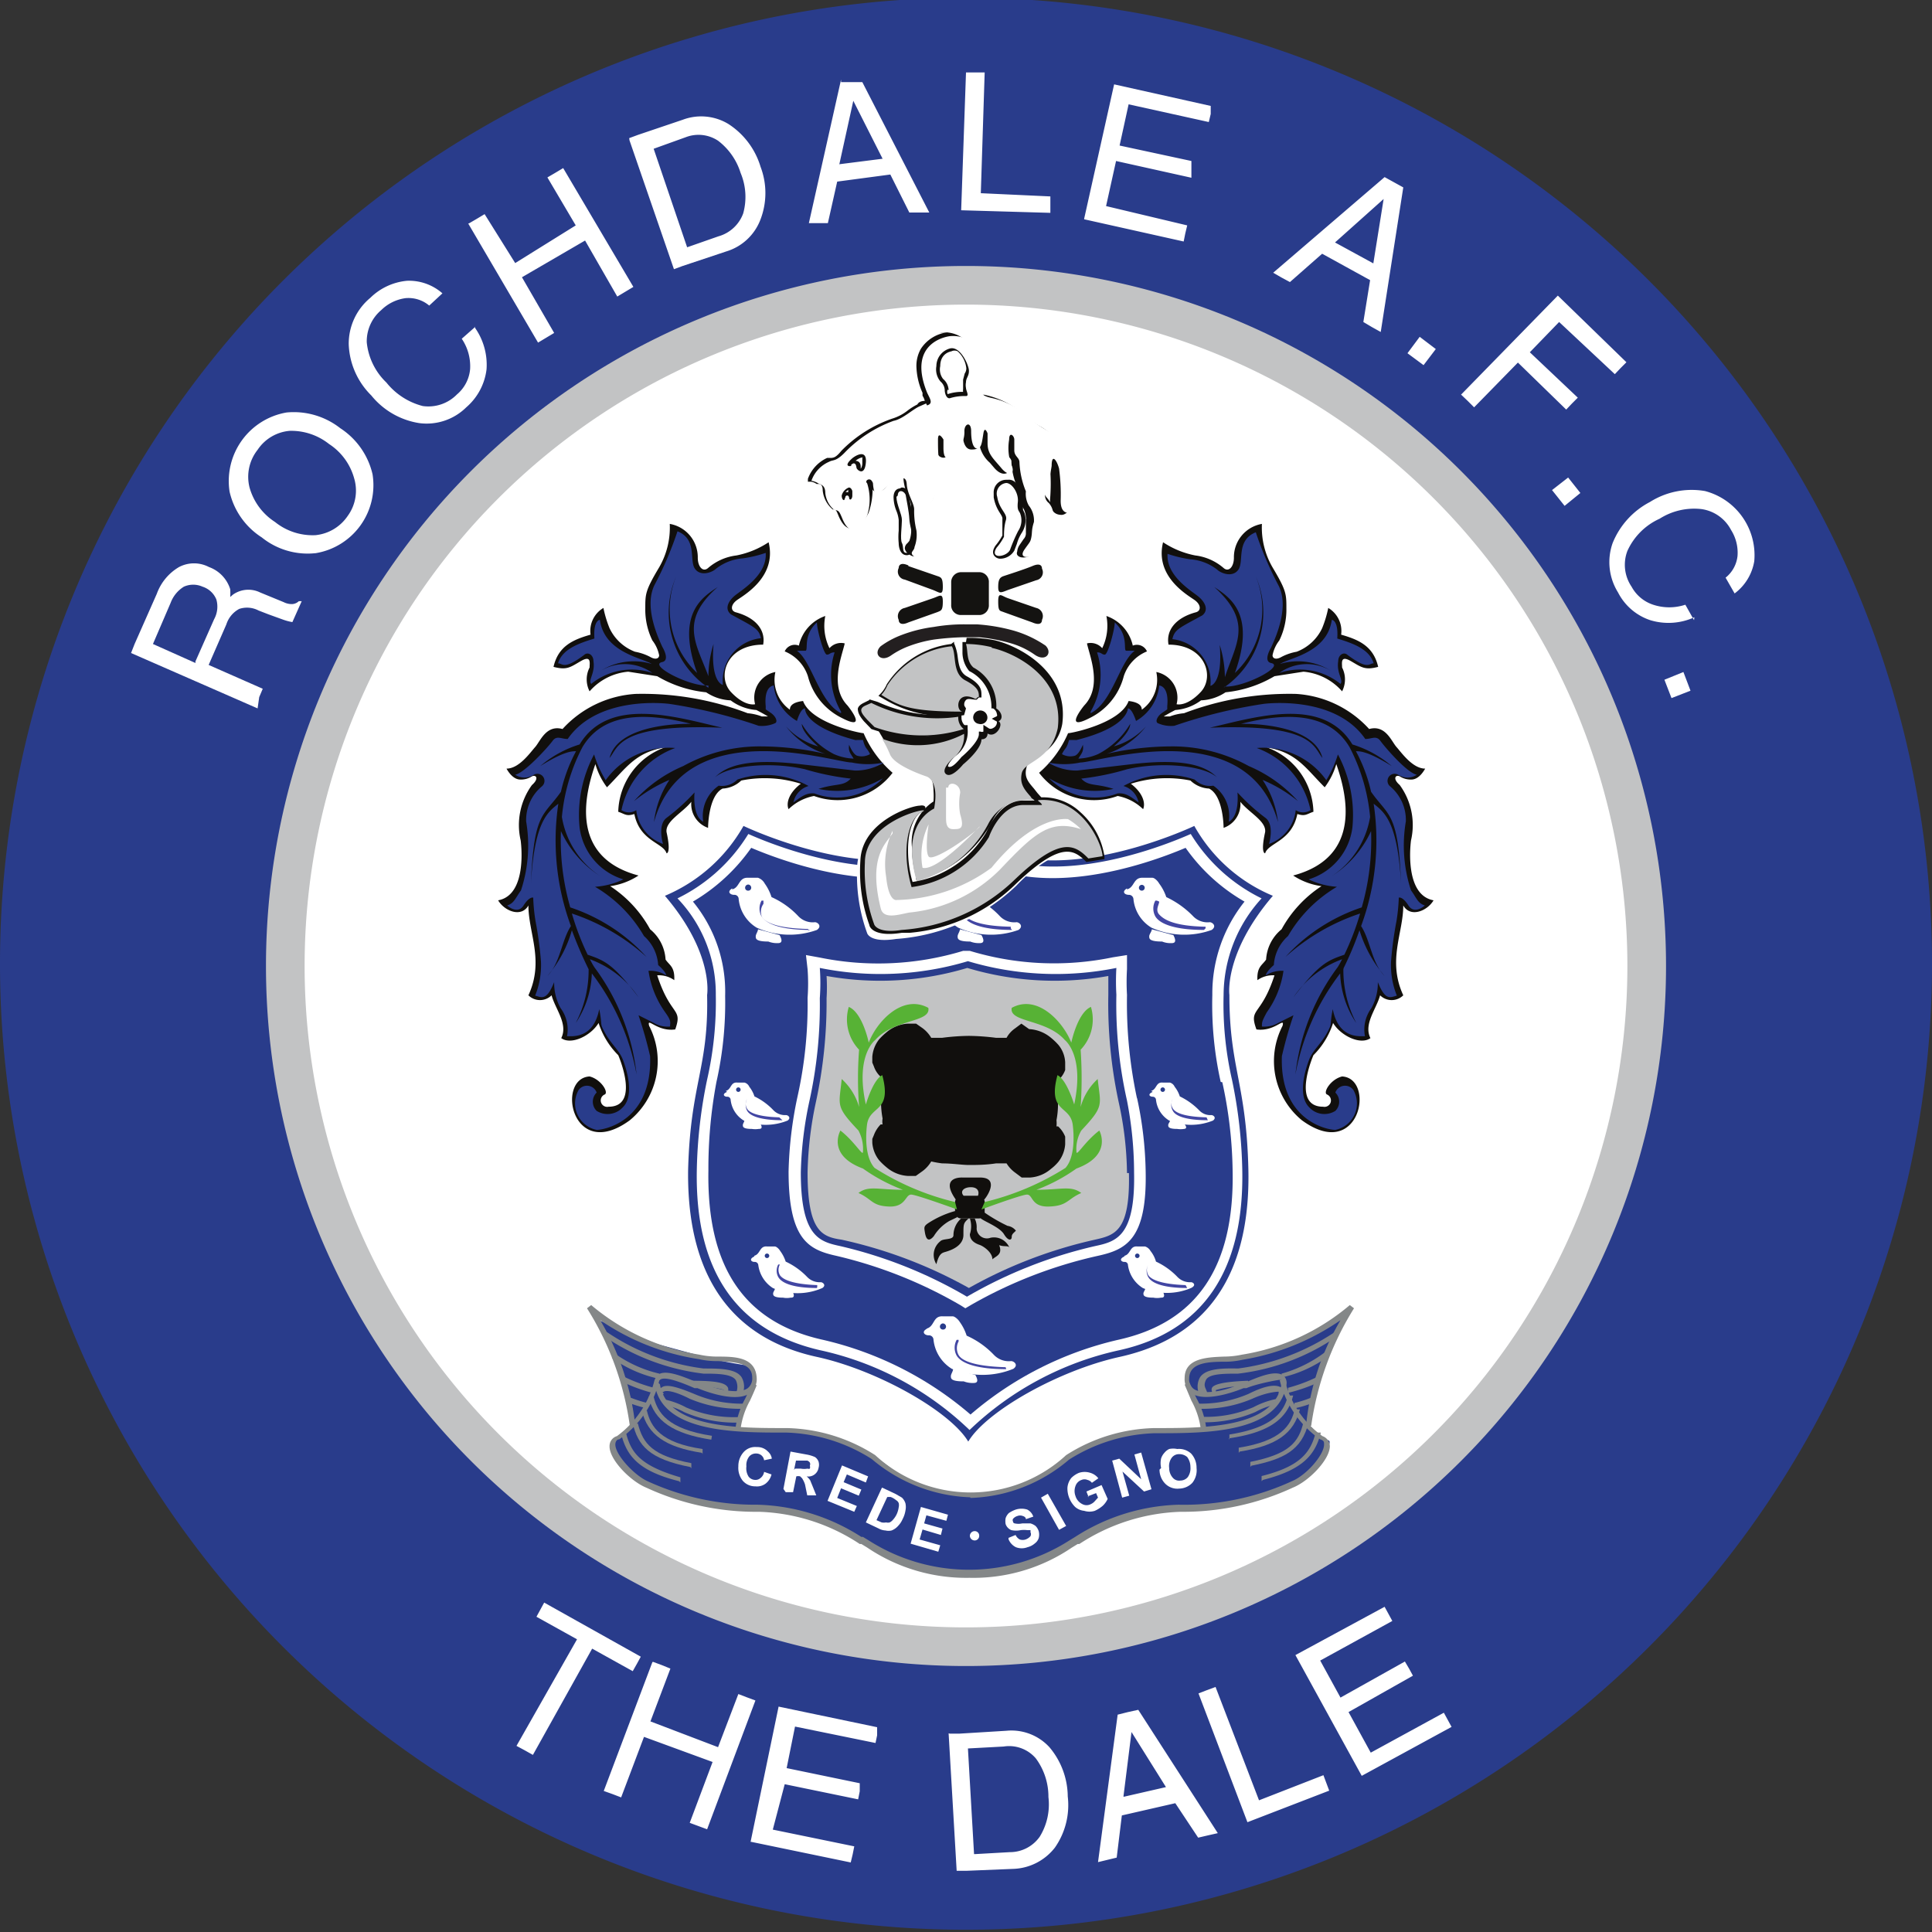 <?xml version="1.0" encoding="iso-8859-1"?>
<svg xmlns="http://www.w3.org/2000/svg" width="60" height="60" xmlns:v="https://vecta.io/nano"><rect width="100%" height="100%" fill="#333333" stroke="none"/><style><![CDATA[.J{fill:#fff}.K{fill:#293c8b}.L{fill:#110f0d}.M{fill:#4246a3}.N{fill:#c2c3c4}]]></style><path d="M30,8.38A21.55,21.55,0,1,0,51.58,29.93,21.55,21.55,0,0,0,30,8.38M60,29.93a30,30,0,1,1-30-30,30,30,0,0,1,30,30" class="K"/><path d="M8.26,30A21.74,21.74,0,1,1,30,51.74,21.74,21.74,0,0,1,8.26,30" class="N"/><g class="J"><path d="M9.46 30A20.54 20.54 0 1 1 30 50.54 20.54 20.54 0 0 1 9.46 30m-3.39-9.46l.58-1.31a.81.81 0 0 0 .07-.61.69.69 0 0 0-.43-.4.71.71 0 0 0-.58 0 1 1 0 0 0-.41.5L4.75 20l1.32.59zm-2-.26l.11-.28.69-1.56a1.59 1.59 0 0 1 .69-.83 1 1 0 0 1 .93 0 1.07 1.07 0 0 1 .66.69 2 2 0 0 1 0 .24l.08-.07a.83.83 0 0 1 .85-.07l.73.3a.55.55 0 0 0 .27.06.32.32 0 0 0 .2-.09h.09l-.29.65a1.75 1.75 0 0 1-.27-.07l-.47-.17-.31-.12a.77.77 0 0 0-.6-.05.83.83 0 0 0-.4.48l-.55 1.26 1.68.74-.11.26L8 22l-3.93-1.72z"/><path d="M11 14.86a1.86 1.86 0 0 0-.78-1.07A1.89 1.89 0 0 0 9 13.38a1.33 1.33 0 0 0-1 .59 1.35 1.35 0 0 0-.25 1.17 1.87 1.87 0 0 0 .79 1.07 1.86 1.86 0 0 0 1.26.41 1.37 1.37 0 0 0 1-.6 1.33 1.33 0 0 0 .2-1.16m-1.21 2.32a2.27 2.27 0 0 1-1.66-.49 2.29 2.29 0 0 1-1-1.42 2.16 2.16 0 0 1 1.77-2.46 2.34 2.34 0 0 1 1.67.49 2.33 2.33 0 0 1 1 1.43 2.14 2.14 0 0 1-1.77 2.45m4.93-7.03a2 2 0 0 1 .38 1.32 1.85 1.85 0 0 1-.63 1.18 1.75 1.75 0 0 1-1.46.49 2.39 2.39 0 0 1-1.49-.86 2.35 2.35 0 0 1-.7-1.59 1.85 1.85 0 0 1 .67-1.44 1.87 1.87 0 0 1 1.14-.53 1.57 1.57 0 0 1 1.1.39l-.41.38a1 1 0 0 0-.74-.23 1.33 1.33 0 0 0-.75.37 1.27 1.27 0 0 0-.45 1 2 2 0 0 0 .61 1.25 2.12 2.12 0 0 0 1.13.73 1.24 1.24 0 0 0 1.06-.36 1.16 1.16 0 0 0 .41-.79 1.52 1.52 0 0 0-.26-.94l.42-.37zm-.17-3.21l.24-.14.25-.15.95 1.52L17.88 7 17 5.51l.24-.14.25-.15 2.18 3.69-.25.15-.25.15-1-1.74-1.96 1.14 1 1.73-.25.15-.25.15-2.17-3.7zm6.75.75l1-.35a1.15 1.15 0 0 0 .77-.71A1.92 1.92 0 0 0 23 5.37a2 2 0 0 0-.7-1 1.1 1.1 0 0 0-1-.11l-1 .36 1.06 3.12zm-1.77-3.4l.27-.1 1.39-.47a1.63 1.63 0 0 1 1.42.13 2.4 2.4 0 0 1 1 1.33 2.29 2.29 0 0 1 0 1.63 1.64 1.64 0 0 1-1.07 1l-1.35.45-.27.1-1.38-4zm6.53.81l1.34-.17-.91-1.8h0l-.44 2zm.05-2.55h.33.33l2.08 4.05h-.31-.31l-.59-1.18-1.65.22-.29 1.29h-.29-.3l1-4.46zm3.73 3.98L30 2.25h.29.29L30.46 6l2.16.1v.51zm3.82.26l.93-4.17 3 .67v.25l-.06.25-2.49-.55-.28 1.28L37 5v.28.24L34.66 5l-.31 1.4 2.52.6-.06.25-.05.25-3.09-.69zm7.79.74l1.19.65.32-2h0l-1.51 1.35zM43 5.5l.29.16.29.16-.7 4.49-.27-.15-.27-.16.21-1.3-1.49-.82-1 .88-.26-.14-.26-.15L43 5.5zm1.09 4.96l.5.38-.38.5-.5-.37.38-.51zm1.29 1.79l3-3.07 2.13 2.07-.18.18-.18.19L48.42 10l-.91.94L49 12.35l-.18.18-.18.19-1.5-1.46-1.36 1.39-.2-.2-.21-.2zm3.32 2.58l.38.48-.49.4-.39-.49zm3.92 4.34a1.94 1.94 0 0 1-1.37.09 1.74 1.74 0 0 1-1-.86 1.78 1.78 0 0 1-.17-1.53 2.49 2.49 0 0 1 1.16-1.28 2.43 2.43 0 0 1 1.71-.34 2.06 2.06 0 0 1 1.53 2.18 1.57 1.57 0 0 1-.61 1l-.28-.49a1 1 0 0 0 .37-.67 1.32 1.32 0 0 0-.2-.81 1.23 1.23 0 0 0-.92-.65 2 2 0 0 0-1.3.3 2 2 0 0 0-1 1 1.21 1.21 0 0 0 .13 1.11 1.18 1.18 0 0 0 .67.56 1.59 1.59 0 0 0 1 0l.27.48zm-.34 1.7l.22.58-.59.23-.22-.57zM17.92 50.91l-1.26-.7.12-.22.12-.22 3 1.68-.12.22-.13.23-1.26-.7-1.84 3.3-.25-.14-.26-.14zm2.36.7l.27.1.27.11-.62 1.64 2.1.8.63-1.65.26.1.27.1-1.5 4-.27-.1-.27-.1.71-1.89-2.13-.78-.71 1.88-.26-.1-.28-.1 1.51-4zm3.03 5.59l.87-4.2 3.06.64v.25l-.05.24-2.5-.51-.26 1.29 2.27.47v.25l-.05.25-2.28-.47-.37 1.41 2.53.52-.05.25-.06.25-3.09-.64zm6.99.38l1.06-.06a1.13 1.13 0 0 0 .93-.48 1.91 1.91 0 0 0 .27-1.23 2 2 0 0 0-.39-1.2 1.09 1.09 0 0 0-1-.37l-1.11.06.19 3.28zm-.8-3.74h.29l1.47-.09a1.6 1.6 0 0 1 1.33.51 2.4 2.4 0 0 1 .57 1.53 2.3 2.3 0 0 1-.4 1.59 1.71 1.71 0 0 1-1.3.66L30 58.1h-.29l-.25-4.27zm5.4 1.96l1.31-.3-1.07-1.71h0l-.25 2zm-.19-2.55l.32-.08.32-.07 2.47 3.83-.31.07-.3.07L36.5 56l-1.66.38-.16 1.31-.29.07-.29.07zm4.03 3.34l-1.52-4 .26-.1.27-.1 1.35 3.52 2-.78.09.24.09.24zm3.55-1.44l-2.06-3.75L43 49.9l.12.22.12.22L41 51.57l.63 1.15 2-1.12.13.22.12.22-2 1.13.69 1.26 2.27-1.24.12.22.12.22z"/></g><path d="M18.6 41a17.25 17.25 0 0 1 .91 2.18 2.94 2.94 0 0 1 .14 1.11l-.55.38-.06.25.25.53.36.38.88.44a10.85 10.85 0 0 0 2.38.56 7.51 7.51 0 0 1 2.73.47c1 .41 2.16 1.16 2.66 1.32s2.95.64 4.44-.3a8.3 8.3 0 0 1 3.79-1.49c1.3-.14 3.12-.2 3.84-.86s1.05-1.21.88-1.24a1.38 1.38 0 0 1-.44-.31l-.19-.22a8.26 8.26 0 0 1 .66-2.37 12.78 12.78 0 0 0 .72-1.24 9.06 9.06 0 0 1-3.14 1.52c-1.35.2-2.29 0-1.93.89a9.29 9.29 0 0 1 .49 1.43h-1.75a4.36 4.36 0 0 0-1.77.42c-.94.44-2 1.43-3.26 1.57a4.35 4.35 0 0 1-3.09-.91 5.59 5.59 0 0 0-3.12-1.1h-1.58a3.55 3.55 0 0 1 .28-.88c.19-.36.58-1 .11-1.12a13.08 13.08 0 0 1-1.33-.26l-1.54-.42L18.6 41z" class="K"/><g fill="#848788"><path d="M23 44.37h-.16a2.59 2.59 0 0 1 .3-.93q.11-.22.21-.48l.15.06q-.11.27-.21.48a2.48 2.48 0 0 0-.29.87m14.46 0h-.17a2.48 2.48 0 0 0-.29-.87l-.21-.5.15-.06.21.47a2.54 2.54 0 0 1 .31.94m.72.36v-.16c1.39-.22 1.7-.73 1.82-1.21h.16c-.19.75-.77 1.15-2 1.33"/><path d="M38.47 45.12v-.16c1.32-.21 1.62-.69 1.74-1.19h.16c-.19.75-.73 1.13-1.87 1.31"/><path d="M38.83 45.56v-.16c1.2-.24 1.5-.6 1.65-1.23h.16c-.21.88-.79 1.15-1.78 1.35"/><path d="M39.18 46v-.16c1.2-.3 1.52-.73 1.68-1.35h.16c-.17.67-.53 1.15-1.8 1.47m-1.95-2.61a.58.58 0 0 1 0-.58c.18-.27.69-.28 1.18-.27h0a7 7 0 0 0 3-1.13l.12.1a6.83 6.83 0 0 1-3.12 1.19h0c-.43 0-.91 0-1 .2s0 .23.05.42l-.15.07z"/><path d="M37.71 43.34s-.12-.14-.07-.24.32-.19 1.12-.22v.17a3.12 3.12 0 0 0-1 .12v.06l-.12.11zm2.09-.52v-.16a4 4 0 0 0 1.34-.66l.1.13a3.9 3.9 0 0 1-1.44.65"/><path d="M40 43.26v-.16a4.92 4.92 0 0 0 .91-.34l.08.15a5.27 5.27 0 0 1-1 .35"/><path d="M40.2 43.73v-.16a3.27 3.27 0 0 0 .53-.17l.06.16a3.5 3.5 0 0 1-.55.17m-3.07.02v-.16a3.75 3.75 0 0 0 1.6-.3c.48-.24.81-.31 1-.21a.23.23 0 0 1 .11.22h-.17v-.08s-.34 0-.82.22a3.94 3.94 0 0 1-1.67.31"/><path d="M37.33 44.18V44a3.72 3.72 0 0 0 1.6-.3 2.56 2.56 0 0 1 .69-.25v.17a2.14 2.14 0 0 0-.63.23 4 4 0 0 1-1.68.32"/><path d="M30.13 46.5a5 5 0 0 1-3.06-1.19 5.22 5.22 0 0 0-2.64-.82h-.09c-1.49 0-3.74 0-4-1.46a.31.31 0 0 1 .09-.33c.21-.17.68 0 1.24.24h.09c.29.13 1.11.4 1.45.18a.38.38 0 0 0 .15-.34c0-.43-.46-.48-1.07-.51a2.4 2.4 0 0 1-.58-.06A7.38 7.38 0 0 1 18.64 41a8.2 8.2 0 0 1 1.09 3.28h-.17a9.21 9.21 0 0 0-1.33-3.65l.13-.1a6.9 6.9 0 0 0 3.36 1.54h0a2.61 2.61 0 0 0 .54.06c.54 0 1.21 0 1.24.67a.54.54 0 0 1-.23.48c-.48.31-1.56-.15-1.61-.17h-.09c-.32-.14-.92-.39-1.07-.26s0 .08 0 .17c.25 1.33 2.41 1.33 3.85 1.33h.09a5.3 5.3 0 0 1 2.74.84 4.37 4.37 0 0 0 5.93 0 5.3 5.3 0 0 1 2.74-.84h.09c1.44 0 3.6 0 3.85-1.33v-.17c0-.02-.76.12-1.08.26h-.09s-1.12.48-1.6.17a.54.54 0 0 1-.23-.48c0-.62.69-.65 1.23-.67a2.71 2.71 0 0 0 .55-.06h0a6.84 6.84 0 0 0 3.35-1.54l.13.1a9.37 9.37 0 0 0-1.33 3.65h-.16A8 8 0 0 1 41.63 41a7.48 7.48 0 0 1-3.05 1.23 2.46 2.46 0 0 1-.58.06c-.62 0-1.06.08-1.07.52a.37.37 0 0 0 .15.33c.34.22 1.16 0 1.45-.18h.09c.55-.24 1-.41 1.24-.24a.31.31 0 0 1 .08.33c-.27 1.46-2.52 1.46-4 1.46h-.09a5.28 5.28 0 0 0-2.65.82 4.94 4.94 0 0 1-3.06 1.19"/><path d="M30.13 49a5.49 5.49 0 0 1-3.2-.94l-.18-.11h-.05a6 6 0 0 0-3.13-1 8.12 8.12 0 0 1-3.5-.75c-.49-.2-1.15-.87-1.14-1.29a.32.32 0 0 1 .23-.31 3.08 3.08 0 0 0 1.17-1.75h.15a3.11 3.11 0 0 1-1.25 1.85h0c-.08 0-.12.08-.12.16 0 .32.58.95 1 1.14h0a8 8 0 0 0 3.42.73 6.26 6.26 0 0 1 3.22 1h.05l.18.11a5.79 5.79 0 0 0 6.23 0l.18-.11h0a6.26 6.26 0 0 1 3.21-1 8 8 0 0 0 3.52-.73h0c.46-.19 1-.82 1-1.14 0-.08 0-.12-.12-.16h0a3.13 3.13 0 0 1-1.26-1.85h.16a3 3 0 0 0 1.17 1.75.34.34 0 0 1 .23.31c0 .42-.65 1.09-1.15 1.29a8.1 8.1 0 0 1-3.49.75 6.09 6.09 0 0 0-3.14 1h-.05l-.18.11a5.44 5.44 0 0 1-3.2.94"/><path d="M22.09 44.71c-1.18-.18-1.77-.58-1.95-1.33h.16c.12.48.42 1 1.81 1.21z"/><path d="M21.8 45.12c-1.14-.18-1.68-.56-1.87-1.31h.16c.12.5.42 1 1.73 1.19v.16z"/><path d="M21.44 45.56c-1.29-.25-1.62-.67-1.79-1.35h.16c.16.63.46 1 1.66 1.23v.16z"/><path d="M21.09 46c-1.28-.32-1.63-.8-1.8-1.47h.16c.16.62.48 1 1.68 1.35v.16zM23 43.35l-.15-.07a.47.47 0 0 0 0-.42c-.13-.2-.62-.2-1-.2h0a6.91 6.91 0 0 1-3.13-1.19l.13-.1a6.91 6.91 0 0 0 3 1.13h0c.49 0 1 0 1.18.27a.58.58 0 0 1 0 .58"/><path d="M22.56 43.34l-.13-.11c.05 0 .05-.07.05-.07a3.54 3.54 0 0 0-1-.11v-.17c.8 0 1.06.07 1.13.22a.25.25 0 0 1-.07.24m-2.07-.52a3.9 3.9 0 0 1-1.47-.65l.1-.13a3.91 3.91 0 0 0 1.38.62v.16z"/><path d="M20.27 43.26a5.12 5.12 0 0 1-.95-.35l.07-.15a5.07 5.07 0 0 0 .92.34v.16z"/><path d="M20.06 43.73a4.3 4.3 0 0 1-.55-.17l.06-.16a4 4 0 0 0 .53.17zm3.04.02a4 4 0 0 1-1.68-.31c-.47-.24-.73-.27-.81-.22s0 0 0 .08h-.16a.23.23 0 0 1 .11-.22c.16-.1.49 0 1 .21a3.72 3.72 0 0 0 1.6.3z"/><path d="M22.94 44.18a4 4 0 0 1-1.68-.32 2.24 2.24 0 0 0-.63-.23v-.17a2.51 2.51 0 0 1 .68.25 3.79 3.79 0 0 0 1.61.3z"/></g><g class="J"><path d="M23.73 45.71l.23.08a.51.51 0 0 1-.19.29.45.45 0 0 1-.31.08.51.51 0 0 1-.39-.17.64.64 0 0 1-.14-.45.65.65 0 0 1 .17-.45.48.48 0 0 1 .4-.15.45.45 0 0 1 .35.14.36.36 0 0 1 .12.22l-.24.05a.24.24 0 0 0-.08-.15.25.25 0 0 0-.17-.06.27.27 0 0 0-.21.09.43.43 0 0 0-.09.31.48.48 0 0 0 .07.32.27.27 0 0 0 .21.1.23.23 0 0 0 .16-.06.29.29 0 0 0 .11-.19m.96-.1h.18a.61.61 0 0 0 .21 0 .09.09 0 0 0 .07 0 .13.13 0 0 0 0-.09.12.12 0 0 0 0-.1.17.17 0 0 0-.08-.06h-.17-.18l-.06.29zm-.36.63l.22-1.16.49.09a1.12 1.12 0 0 1 .27.08.3.3 0 0 1 .11.14.34.34 0 0 1 0 .2.32.32 0 0 1-.37.26.6.6 0 0 1 .11.12l.09.22.1.25h-.28L25 46.1a.84.84 0 0 0-.09-.19l-.06-.06a.24.24 0 0 0-.12 0h0l-.1.49h-.23zm1.37.37l.45-1.1.81.34-.07.19-.59-.25-.1.24.55.23-.08.19-.55-.23-.12.3.61.25-.08.18-.83-.34zm1.85-.11l-.33.71.16.07a.39.39 0 0 0 .14 0 .21.21 0 0 0 .11 0 .31.31 0 0 0 .1-.08.7.7 0 0 0 .12-.18.76.76 0 0 0 .06-.21.28.28 0 0 0 0-.13.18.18 0 0 0-.08-.09.57.57 0 0 0-.17-.1h-.1zm-.13-.29l.4.19.19.11a.42.42 0 0 1 .11.18.53.53 0 0 1 0 .22.85.85 0 0 1-.09.27.7.7 0 0 1-.14.21.52.52 0 0 1-.2.14.4.4 0 0 1-.19 0 .48.48 0 0 1-.21-.06l-.4-.19.5-1.08z"/><path d="M28.28 47.94l.32-1.14.84.24-.05.19-.62-.17-.07.25.57.16-.05.2-.57-.17-.09.31.64.18-.06.2-.86-.25zm3.04-.18l.22-.09a.3.3 0 0 0 .13.14.28.28 0 0 0 .18 0 .36.36 0 0 0 .15-.1.13.13 0 0 0 0-.13.09.09 0 0 0 0-.06h-.1a.76.76 0 0 0-.2 0 .71.71 0 0 1-.29 0 .31.31 0 0 1-.18-.19.54.54 0 0 1 0-.18.39.39 0 0 1 .1-.16.9.9 0 0 1 .22-.11.6.6 0 0 1 .35 0 .38.38 0 0 1 .19.22l-.23.08c0-.06-.06-.09-.1-.1a.22.22 0 0 0-.16 0 .28.28 0 0 0-.14.09.08.08 0 0 0 0 .08.06.06 0 0 0 .05.06.55.55 0 0 0 .24 0H32a.48.48 0 0 1 .16.08.4.4 0 0 1 .1.17.44.44 0 0 1 0 .2.33.33 0 0 1-.12.17.55.55 0 0 1-.23.12.5.5 0 0 1-.36 0 .47.47 0 0 1-.23-.25m1.57-.29l-.56-1 .21-.12.57 1zm.92-1.01l-.07-.18.47-.2.19.43a.69.69 0 0 1-.15.21 1 1 0 0 1-.25.16.55.55 0 0 1-.33 0 .5.5 0 0 1-.28-.12.81.81 0 0 1-.24-.6.56.56 0 0 1 .12-.3.72.72 0 0 1 .24-.16.57.57 0 0 1 .35 0 .49.49 0 0 1 .25.17l-.2.14a.24.24 0 0 0-.14-.09.23.23 0 0 0-.18 0 .3.3 0 0 0-.19.19.44.44 0 0 0 0 .31.41.41 0 0 0 .21.25.28.28 0 0 0 .27 0 .34.34 0 0 0 .12-.09l.1-.11-.06-.14-.26.1zm1.04.01l-.31-1.15.22-.06.68.64-.21-.77.21-.06.32 1.14-.23.07-.67-.62.21.75-.22.06z"/><path d="M36.31 45.59a.45.45 0 0 0 .11.3.26.26 0 0 0 .24.09.3.3 0 0 0 .23-.11.48.48 0 0 0 .08-.31.52.52 0 0 0-.1-.31.37.37 0 0 0-.25-.09.28.28 0 0 0-.23.11.44.44 0 0 0-.08.32m-.25 0a.67.67 0 0 1 0-.3.48.48 0 0 1 .1-.17.44.44 0 0 1 .15-.12.62.62 0 0 1 .25 0 .56.56 0 0 1 .43.14.65.65 0 0 1 .17.45.63.63 0 0 1-.13.46.58.58 0 0 1-.41.18.53.53 0 0 1-.43-.15.62.62 0 0 1-.18-.44m-5.6 2.06a.14.14 0 0 1-.14.14.15.15 0 0 1-.15-.14.15.15 0 0 1 .15-.15.14.14 0 0 1 .14.15"/></g><path d="M31.24 14.9a.39.39 0 0 0-.38.41v.06a.64.64 0 0 1 0 .07h0a1.24 1.24 0 0 0 .18.47c.06.1.1.15.09.22v.26.24a1.89 1.89 0 0 1-.21.31c-.09.13-.1.23-.05.31a.24.24 0 0 0 .22.1.51.51 0 0 0 .41-.25l.08-.21a1.24 1.24 0 0 1 .15-.34.73.73 0 0 0 .09-.61l-.05-.11v-.24a.75.75 0 0 0-.22-.59.28.28 0 0 0-.25-.1" class="L"/><path d="M31.25,15c.17,0,.39.3.36.59s.05.27.08.38a.59.59,0,0,1-.07.52,5,5,0,0,0-.25.58c-.1.23-.65.31-.42-.06a1.75,1.75,0,0,0,.23-.34c0-.11,0-.32.06-.52s-.21-.32-.27-.72a.33.33,0,0,1,.28-.43" class="J"/><path d="M27.94 15.17s-.18 0-.19.26a1.19 1.19 0 0 0 .09.44 1 1 0 0 1 .07.28v.33a2 2 0 0 0 0 .39h0c0 .13.05.35.22.37a.19.19 0 0 0 .17-.06.51.51 0 0 0 .13-.42 2.42 2.42 0 0 0-.05-.43l-.05-.26c0-.17-.06-.44-.09-.61v-.11a.24.24 0 0 0-.24-.21" class="L"/><path d="M27.84,15.43c0,.23.17.54.17.72s-.06.6,0,.71,0,.3.13.31.2-.11.2-.38-.09-.46-.1-.68-.09-.59-.11-.72-.24-.23-.25,0" class="J"/><path d="M26.34 15.23h0a.21.21 0 0 1 0 .06.11.11 0 0 0-.08 0h0a.24.24 0 0 1 .09-.08m.43-1v.16a.32.32 0 0 1-.05.19v-.05c0-.05 0-.19-.16-.2.08-.07.2-.12.24-.1m2.65-2.09a.47.47 0 0 0-.17-.35.48.48 0 0 1-.09-.4c0-.27.15-.42.35-.46a.21.21 0 0 1 .19 0 .82.82 0 0 1 .27.53h0a.28.28 0 0 1-.05.16l-.05.19V12v.09a.24.24 0 0 0 0 .08 1.4 1.4 0 0 0-.48.07.18.18 0 0 1 0-.14m0-1.78h0a1.15 1.15 0 0 0-.83.51 1.07 1.07 0 0 0-.14.55 2.14 2.14 0 0 0 .19.82v.09a.52.52 0 0 1 .07.16h0c-.15 0-.21.07-.23.11a1.92 1.92 0 0 0-.29.18 1.46 1.46 0 0 1-.49.26 4.06 4.06 0 0 0-1.58 1c-.17.21-.24.21-.3.22h-.14a1.14 1.14 0 0 0-.6.65v.09h.1a.4.4 0 0 1 .17.07h.07c.06 0 .12.05.12.2a.88.88 0 0 0 .31.59h0c.1 0 .1 0 .19.22h0c.11.25.24.38.41.38s.42-.28.52-.51a2.25 2.25 0 0 0 .12-.71h0a.19.19 0 0 0 .12.09c.11 0 .2-.06.29-.16a1 1 0 0 1 .28-.2l.11-.06c.12-.09.16-.08.16-.08v.11a1.59 1.59 0 0 0 .14.51 1 1 0 0 1 .09.26 2 2 0 0 0 0 .52v.14a1 1 0 0 1-.05.47l-.06.07a.21.21 0 0 0-.08.17.26.26 0 0 0 .13.17.28.28 0 0 0 .27.06.47.47 0 0 0 .25-.36 2.57 2.57 0 0 0 .05-.57V16a.83.83 0 0 1 .17-.5 1.37 1.37 0 0 0 .15-.62v-.3-.18-.31a.17.17 0 0 0 .11.11c.14.06.28-.08.4-.21h0a.92.92 0 0 0 .26-.67v-.06a.56.56 0 0 1 0 .07c0 .16 0 .63.28.63s.2-.11.23-.26h0a1 1 0 0 0 .34.67l.12.14c.18.22.34.23.43.17a.2.2 0 0 0 .09-.18.56.56 0 0 0-.06-.22.65.65 0 0 1-.07-.29.41.41 0 0 0 .11.23s.05.06.05.1h0a2.14 2.14 0 0 0 .15.73 1.21 1.21 0 0 0 .05.14.83.83 0 0 0 .1.49.66.66 0 0 1 .15.39.09.09 0 0 1 0 .05v.31.15a.26.26 0 0 1-.07.16l-.13.19a.42.42 0 0 0-.07.2.12.12 0 0 0 0 .1c.05.08.16.1.31.07s.41-.39.43-.59a.51.51 0 0 1 .14-.3l.11-.17a.57.57 0 0 0 .11-.34.65.65 0 0 0-.16-.42c-.06-.07-.09-.11-.09-.17a.35.35 0 0 1 0-.12 5.23 5.23 0 0 0 .17-.79h0a.56.56 0 0 1 0 .12 5.93 5.93 0 0 1 0 1c0 .39.19.47.36.47s.35-.27.36-.4V15a2.14 2.14 0 0 0-.63-1.46 1.83 1.83 0 0 0-.42-.31 2.36 2.36 0 0 1-.45-.33 2.75 2.75 0 0 0-1.26-.64c-.19 0-.23-.07-.23-.08v-.1l.06-.12v-.37a1.25 1.25 0 0 0-.39-1 1 1 0 0 0-.83-.26" class="L"/><path d="M26.42 14.46a.15.15 0 0 1 .09-.07c.07 0 .08.08.09.14s.25.28.29-.16-.33-.22-.43-.13c-.27.24-.08.26 0 .22m-.21 1c0-.09.11-.1.12 0s.1.05.1-.07v-.13c0-.04-.06-.15-.13-.11a.36.36 0 0 0-.2.24c0 .14.09.18.09.1m2.85-4.12a.58.58 0 0 0 .13.48.37.37 0 0 1 .13.27c0 .1.06.29.18.24a1.54 1.54 0 0 1 .48-.06c.11 0 0-.17 0-.25a.44.44 0 0 1 0-.18c0-.14.1-.19.09-.37s-.27-.75-.58-.68a.57.57 0 0 0-.43.55m-.29 1.22c.21-.06.08-.22 0-.4-.65-1.61.71-1.75.71-1.75.6-.06 1.26.42 1.08 1.49-.05.19-.25.33.22.43A2.52 2.52 0 0 1 32 13c.29.29.65.39.87.64a2 2 0 0 1 .6 1.43v.53c0 .08-.08.33-.27.33s-.26-.15-.26-.38a6.06 6.06 0 0 0-.05-1c-.07-.26-.23-.48-.23-.08a6 6 0 0 1-.17.77.3.3 0 0 0 .08.38.53.53 0 0 1 .05.65c-.19.28-.25.32-.27.51s-.21.48-.36.51-.33 0-.17-.23.18-.22.21-.38 0-.22.08-.47a.74.74 0 0 0-.16-.51.74.74 0 0 1-.09-.44 2.67 2.67 0 0 1-.2-.9c0-.15-.15-.18-.16-.36v-.35c0-.12-.16-.26-.16 0a1.58 1.58 0 0 0 .06.77c.15.28-.05.42-.3.12s-.42-.43-.43-.75v-.33s-.09-.25-.13 0-.06.47-.19.47-.19-.23-.19-.54-.21-.24-.21 0a.81.81 0 0 1-.23.6c-.15.16-.41.46-.42-.06v-.28s-.17-.29-.17 0 0 .45.05.85a1.74 1.74 0 0 1-.18.98 1 1 0 0 0-.17.73 3.43 3.43 0 0 1-.06.83c-.06.25-.18.38-.37.25s0-.18 0-.3a1.07 1.07 0 0 0 .06-.52 2.52 2.52 0 0 1-.07-.65c0-.19-.21-.47-.23-.78s-.23-.16-.33-.1a1.58 1.58 0 0 0-.41.28c-.11.12-.23.23-.28 0s0-.19-.07-.29-.23 0-.14.08a1.65 1.65 0 0 1 0 1c-.14.33-.49.75-.76.12-.11-.26-.11-.27-.27-.3a.79.79 0 0 1-.27-.52c0-.26-.16-.26-.22-.3a.61.61 0 0 0-.21-.08 1 1 0 0 1 .55-.59c.13-.07.2 0 .47-.27a4 4 0 0 1 1.53-1c.3-.06.6-.37.83-.46l.18-.08" class="J"/><path d="M26.23,20c-.1.42-.47,1.33.09,1.91,0,0,.68.83-.17.39A2,2,0,0,1,25.09,21a1.25,1.25,0,0,0-.72-.77.34.34,0,0,1,.44-.18,1.26,1.26,0,0,1,.82-.92,1.58,1.58,0,0,0,.13,1,.48.48,0,0,1,.47-.15" class="L"/><path d="M26.12 22.15c-.68-.34-.9-1.6-1.37-1.94h.26c.11 0-.09-.47.36-.88 0 .21.21 1 .31 1s.09-.07.24-.07a2.26 2.26 0 0 0 .2 1.84" class="K"/><path d="M27.72 24a2.14 2.14 0 0 1-2.44.72 1.54 1.54 0 0 0-.79.41c-.08-.18 0-.5.38-.79a3.72 3.72 0 0 0-1.85-.1.9.9 0 0 1-.58.25c-.45.23-.45 1.22-.45 1.22a.78.78 0 0 1-.52-.81c-.27.34-.81.6-.77.94.15.68 0 .66 0 .66-.1-.33-.83-.37-1-1.22-.25.08-.29 0-.5-.07a2.19 2.19 0 0 1 1.45-2c-.93.16-1.2.64-1.8 1.24a2.23 2.23 0 0 1-.36-.72c-.31.89-.84 2.88 1.34 3.46a2.13 2.13 0 0 1-.88.33 3.75 3.75 0 0 1 1.24 1.34 1.31 1.31 0 0 1 .48.94c.12.18.29.22.27.64a.82.82 0 0 0-.53-.15c.42 1.29.8 1 .56 1.68-.57.08-.89-.41-.81-.11a2.38 2.38 0 0 1-.6 2.93c-1.8 1.32-2.3-1.3-1.25-1.36.36.09.6.5.47.56a.2.2 0 0 0 .12.38c1 0 .3-1.6.3-1.6a2.48 2.48 0 0 1-.61-1c-.25.41-.86.69-1.16.47.22-.44-.19-.91-.3-1.33a.51.51 0 0 1-.72 0c.5-1.08 0-1.93 0-2.79-.22.39-.75.17-.94-.16.94-.17.7-1.86.7-1.86a2.11 2.11 0 0 1 .35-1.72c.23-.2.13-.33 0-.27a.63.63 0 0 1-.36.1c-.18 0-.33-.16-.43-.34.39 0 .73-.49.89-.67s.34-.7.85-.56a3.35 3.35 0 0 1 2.27-1.09 9.18 9.18 0 0 1 3.48.6 1.65 1.65 0 0 1 .44.1h.19s-.11-.07-.36-.2a1.52 1.52 0 0 1-.8-.3 1.47 1.47 0 0 1-.76-.25 3.71 3.71 0 0 1-1.52-.5l-.9-.14a1.8 1.8 0 0 0-1.2.61.81.81 0 0 1 0-.74c0-.14.06-.39-.27-.2s-.43.29-.85.18c.15-.66.63-.85 1.15-1a.83.83 0 0 1 .4-.83 3.47 3.47 0 0 0 .19.63 1.44 1.44 0 0 0 .79.73 1.64 1.64 0 0 1 .47.16c.17.1.28.05.28-.05a1.09 1.09 0 0 0-.21-.46 2.18 2.18 0 0 1-.22-1c0-.44 0-.55.43-1.27a2.46 2.46 0 0 0 .33-1.35 1.05 1.05 0 0 1 .87 1.05c0 .28.16.46.32.32a1.65 1.65 0 0 1 .88-.39 2.76 2.76 0 0 0 1-.41c.27 1.1-.82 1.67-1 1.81s-.19.33 0 .37c.64.18.91.58.83 1-1.15 0-1.44 1-1 1.47s.75.38.75.38a.81.81 0 0 1 .63-1 1.14 1.14 0 0 0 .45 1.17c0-.16.16-.24.41-.27.25.69 1.77 1 1.88 1a3.41 3.41 0 0 0 .9 1.23" class="L"/><path d="M22 21.36a2.83 2.83 0 0 1-1-3.46 2.71 2.71 0 0 0 .65 3c-.67-1.86.18-2.36.64-2.67C21.08 19.29 21.63 20 22 21a3.44 3.44 0 0 1 .16-1c-.1 1.21.29 1.27.29 1.27a1.33 1.33 0 0 1 1.18-1.45c-.06-.3-.22-.35-.93-.74-.21-.17-.08-.42.13-.59s1-.64.95-1.32a3.8 3.8 0 0 1-.71.17 1.54 1.54 0 0 0-.83.32c-.11.11-.48.26-.66 0s.08-.91-.54-1.16a10.89 10.89 0 0 1-.72 1.68c-.1.22-.29.76.25 1.91 0 0 .25.41 0 .47-.46.09.85.77 1.43.73m-3.34-.46a1.93 1.93 0 0 1 1.58-.21c-.29-.19-1.47-.35-1.61-1.37 0 0-.21 0-.17.58-.49.15-1 .33-1.13.77.15 0 .17.22.81-.26.12-.11.29 0 .29.19.06.38-.17.58-.07.71a2 2 0 0 1 1.9-.34 1.46 1.46 0 0 0-1.6-.07M26.63 23c-1.37-.35-1.63-.8-1.63-1-.14 0-.25.39-.25.39a1.44 1.44 0 0 1-.72-1.1s-.31 0-.25.64v.1l.16.11c.16.11.22.28.13.32a1 1 0 0 1-.51.08 15.66 15.66 0 0 0-2.77-.68s-2.2-.3-3.16 1.09c-.2 0-.34-.12-.47.06S16.3 24 16 24.06a.52.52 0 0 0 .58 0 .22.22 0 0 1 .25.36 1.36 1.36 0 0 0-.49 1.09 4.45 4.45 0 0 1-.16 2.14c-.18.25-.21.4-.43.47 0 0 .32.3.51 0s.32-.25.3-.23a5.57 5.57 0 0 0 .07.71 11.18 11.18 0 0 1 .17 1.26 2.54 2.54 0 0 1-.18 1.06c.21.06.36.16.59-.42a1.62 1.62 0 0 0 .2.81 1.11 1.11 0 0 1 .2.87c.18 0 .82.08 1-.84.11.56 0 .41.18.74s.44.54.55.82.38 1.12 0 1.49a.64.64 0 0 1-.81.11.4.4 0 0 1 0-.57.32.32 0 0 0-.56-.08.84.84 0 0 0 .56 1.24c.23 0 1.73-.27 1.66-2.29a13.19 13.19 0 0 0-.36-1.27l.46.23a.86.86 0 0 0 .52.12c0-.14.05-.16-.15-.44a2.93 2.93 0 0 1-.52-1.29.93.93 0 0 1 .55.14s0-.1-.25-.32a1.31 1.31 0 0 0-.44-.9 4.24 4.24 0 0 0-1.52-1.53 2.42 2.42 0 0 0 .88-.23A1.94 1.94 0 0 1 18 25.7a4 4 0 0 1 .45-2.27 3.5 3.5 0 0 0 .36.8 2.4 2.4 0 0 1 2.16-1 2.62 2.62 0 0 0-1.67 1.93.42.42 0 0 0 .46 0 1.26 1.26 0 0 0 .83 1.05s-.18-.59.11-.81a6.28 6.28 0 0 0 .87-.79s-.08.73.27.91a1.14 1.14 0 0 1 .48-1.12.67.67 0 0 0 .58-.19 2.76 2.76 0 0 1 2.21.2.67.67 0 0 0-.47.51c.26-.19.4-.3.65-.28a2 2 0 0 0 2.13-.47 2.77 2.77 0 0 1-2 .33c.55-.18.77-.07 1-.32a8.13 8.13 0 0 1-1.42-.29c-1.12-.26-2.59-.1-2.87.34.39-.51 1.22-.66 2.62-.51l1.8.21a1.67 1.67 0 0 0 .9-.25 2.45 2.45 0 0 1-1 0c-.56 0-5.19-1.55-6.14 1.85a3 3 0 0 1 .48-1.31 4.6 4.6 0 0 0-1.1.66 4.33 4.33 0 0 1 1.53-1.09 4.89 4.89 0 0 1 2.41-.61 9.23 9.23 0 0 1 2 .23 2.52 2.52 0 0 1-1.22-.85 2.14 2.14 0 0 0 1 .62s-.51-.42-.51-.7a2.48 2.48 0 0 0 1 .94 1.69 1.69 0 0 0 .61.14c-.1-.17-.17-.22-.14-.43 0 0 .12.3.25.34a.52.52 0 0 0 .4-.05c-.1-.21-.14-.14-.22-.44h-.23" class="K"/><path d="M18.26 30.06a12.44 12.44 0 0 1-.5-1.17 3.72 3.72 0 0 1-.76 1.42c.4-.4.44-1.11.73-1.55a7.68 7.68 0 0 1-.39-3.8c-.32.26-.74.53-.85 2.46.09-2.21.39-2.06.93-2.83h0a4.93 4.93 0 0 1 .47-1.26c-.13 0-.37 0-1.11.46a3.44 3.44 0 0 1 1.22-.67c.91-1.51 3-.85 4.43-.52-3.22-.13-3.22.6-3.5.94.29-1.13 2.53-1.06 2.53-1.06-1.64-.42-2.79-.25-3.37.72a5.84 5.84 0 0 0-.64 2.17 2.74 2.74 0 0 0 1.19 1.84 3.31 3.31 0 0 1-1.22-1.4 7.55 7.55 0 0 0 .29 2.37 5.6 5.6 0 0 1 2.37 1.54 6.53 6.53 0 0 0-2.32-1.35 8.29 8.29 0 0 0 .49 1.28c.53.18.79.29 1.58 1.32a3.12 3.12 0 0 0-1.51-1.18 2.55 2.55 0 0 0 .14.25 6.83 6.83 0 0 1 1.31 3.33 7.32 7.32 0 0 0-1.39-3.14 2.93 2.93 0 0 1-.5 1.54 3.53 3.53 0 0 0 .4-1.67h0" class="L"/><path d="M30.09,25.89c2.31,2,7-.24,7-.24a5,5,0,0,0,2.44,2.17C38,29.61,38.18,30.9,38.18,30.9c0,2.28.53,2.74.59,5.44.08,4.1-2.1,5.38-4,5.8s-4.14,1.69-4.7,2.63c-.56-.94-2.82-2.22-4.7-2.63s-4.05-1.7-4-5.8c.07-2.7.64-3.16.59-5.44,0,0,.22-1.29-1.31-3.08a5.06,5.06,0,0,0,2.44-2.17s4.66,2.24,7,.24" class="K"/><path d="M38,30.9a4.46,4.46,0,0,1,1.18-3,5.32,5.32,0,0,1-2.2-2c-.88.39-4.7,1.92-6.87.24-2.17,1.68-6,.15-6.87-.24a5.32,5.32,0,0,1-2.2,2,4.28,4.28,0,0,1,1.19,3,10.89,10.89,0,0,1-.27,2.63,15,15,0,0,0-.32,2.8c-.06,3.14,1.23,5,3.82,5.6a9.67,9.67,0,0,1,4.65,2.48,9.71,9.71,0,0,1,4.66-2.48c2.59-.58,3.87-2.46,3.81-5.6a15,15,0,0,0-.32-2.8A10.55,10.55,0,0,1,38,30.9" class="J"/><path d="M37.91,33.6a11,11,0,0,1-.26-2.7,4.57,4.57,0,0,1,1-2.9,5.69,5.69,0,0,1-1.83-1.67c-1.32.56-4.61,1.67-6.75.24-2.14,1.43-5.42.32-6.74-.24A5.8,5.8,0,0,1,21.52,28a4.41,4.41,0,0,1,1,2.93,11.19,11.19,0,0,1-.27,2.67A14.51,14.51,0,0,0,22,36.35c-.05,3,1.11,4.72,3.56,5.26a10.72,10.72,0,0,1,4.58,2.32,10.72,10.72,0,0,1,4.58-2.32c2.45-.54,3.62-2.26,3.56-5.26a13.51,13.51,0,0,0-.32-2.74Z" class="K"/><path d="M35.31 34.11A14.12 14.12 0 0 1 35 30.9a6.71 6.71 0 0 1 0-.8v-.44l-.44.07a9 9 0 0 1-4.44-.2h-.11-.1a9.06 9.06 0 0 1-4.44.21l-.44-.08.05.44a6 6 0 0 1 0 .89h0a13.17 13.17 0 0 1-.32 3.1 12.29 12.29 0 0 0-.27 2.29c0 2.12.62 2.43 1.48 2.62a14 14 0 0 1 3.85 1.53l.16.1.17-.1A14.07 14.07 0 0 1 34.1 39c.86-.19 1.52-.5 1.48-2.6a11.53 11.53 0 0 0-.27-2.31" class="J"/><path d="M35,34.18a13.64,13.64,0,0,1-.33-3.29,7.16,7.16,0,0,1,0-.83,9.51,9.51,0,0,1-4.61-.21,9.47,9.47,0,0,1-4.6.21,6.47,6.47,0,0,1,0,.94,13.89,13.89,0,0,1-.32,3.18,11.67,11.67,0,0,0-.27,2.23c0,2,.58,2.15,1.23,2.29a14.05,14.05,0,0,1,3.93,1.57A14.23,14.23,0,0,1,34,38.7c.65-.14,1.26-.28,1.22-2.28A11.8,11.8,0,0,0,35,34.18" class="K"/><path d="M35 36.43a10.7 10.7 0 0 0-.26-2.21 14.53 14.53 0 0 1-.32-3.33v-.58a9.45 9.45 0 0 1-4.38-.25 9.4 9.4 0 0 1-4.37.25 5.56 5.56 0 0 1 0 .69 14.71 14.71 0 0 1-.33 3.22 11.41 11.41 0 0 0-.26 2.19c0 1.84.45 2 1.06 2.09a14.36 14.36 0 0 1 3.95 1.5A14.36 14.36 0 0 1 34 38.5c.62-.14 1.1-.25 1.06-2.07" class="N"/><g class="J"><path d="M23.54,28.86c0,.07-.07.15-.07.22s0,.16.39.16a.73.73,0,0,0,.28.05c.07,0,.21,0,.07-.25"/><path d="M22.74 27.62c.24-.06.19-.38.5-.36h.3a.38.38 0 0 1 .21.18 1.49 1.49 0 0 1 .21.42 2.6 2.6 0 0 1 .82.58.62.62 0 0 0 .53.2c.08 0 .23.12.06.24a2.5 2.5 0 0 1-1.87-.07 1.17 1.17 0 0 1-.56-.89.13.13 0 0 0-.14-.13c-.13 0-.23-.1-.06-.2"/></g><path d="M23.33,27.57a.09.09,0,0,1-.09.09.09.09,0,0,1-.1-.09.1.1,0,0,1,.1-.1.1.1,0,0,1,.09.1" class="K"/><path d="M25.16 28.88h0c-.86 0-1.35-.17-1.51-.42a.51.51 0 0 1 0-.49 0 0 0 0 1 .06 0v.05.05a.42.42 0 0 0-.05.4c.1.16.42.36 1.44.38v.05a0 0 0 0 1 0 0" class="M"/><g class="J"><path d="M35.77,28.86c0,.07-.08.15-.08.22s0,.16.4.16a.68.68,0,0,0,.28.05c.07,0,.2,0,.07-.25"/><path d="M35 27.62c.24-.06.19-.38.5-.36h.29c.06 0 .16.09.21.18a1.49 1.49 0 0 1 .22.42 2.84 2.84 0 0 1 .82.58.62.62 0 0 0 .53.2c.08 0 .23.12.06.24a2.5 2.5 0 0 1-1.87-.07 1.17 1.17 0 0 1-.56-.89.14.14 0 0 0-.14-.13c-.14 0-.23-.1-.06-.2"/></g><path d="M35.55,27.57a.09.09,0,0,1-.18,0,.09.09,0,1,1,.18,0" class="K"/><path d="M37.39 28.88h0c-.86 0-1.36-.17-1.51-.42a.51.51 0 0 1 0-.49h0a0 0 0 0 1 .05 0A0 0 0 0 1 36 28h0c0 .09-.13.26 0 .4s.42.36 1.44.38a0 0 0 0 1 0 .05 0 0 0 0 1 0 0" class="M"/><g class="J"><path d="M29.81,28.86c0,.07-.07.15-.07.22s0,.16.39.16a.73.73,0,0,0,.28.05c.07,0,.21,0,.07-.25"/><path d="M29 27.62c.24-.06.19-.38.5-.36h.29c.06 0 .16.09.22.18a1.49 1.49 0 0 1 .21.42 2.6 2.6 0 0 1 .82.58.62.62 0 0 0 .53.2c.08 0 .23.12.06.24a2.5 2.5 0 0 1-1.87-.07 1.17 1.17 0 0 1-.56-.89.13.13 0 0 0-.14-.13c-.13 0-.23-.1-.06-.2"/></g><path d="M29.6,27.57a.1.1,0,0,1-.1.09.09.09,0,0,1-.09-.09.1.1,0,0,1,.09-.1.11.11,0,0,1,.1.1" class="N"/><path d="M31.43 28.88h0c-.86 0-1.35-.17-1.51-.42A.51.51 0 0 1 30 28a0 0 0 0 1 .06 0v.05A.08.08 0 0 0 30 28a.42.42 0 0 0-.05.4c.1.16.42.36 1.44.38a0 0 0 0 1 0 .05 0 0 0 0 1 0 0" class="M"/><g class="J"><path d="M36.34,34.78c0,.06-.06.11-.06.16s0,.12.28.12a.68.68,0,0,0,.21,0s.15,0,0-.17"/><path d="M35.75 33.88c.18-.05.14-.28.36-.26h.22a.23.23 0 0 1 .15.13.94.94 0 0 1 .16.3 2.14 2.14 0 0 1 .6.43.47.47 0 0 0 .38.15c.06 0 .17.08.05.17a1.81 1.81 0 0 1-1.36 0 .86.86 0 0 1-.41-.65.1.1 0 0 0-.1-.09c-.1 0-.17-.08 0-.15"/></g><path d="M36.18,33.84a.07.07,0,1,1-.07-.07.07.07,0,0,1,.07.07" class="K"/><path d="M37.51 34.79h0c-.62 0-1-.11-1.09-.3a.37.37 0 0 1 0-.36h0 0a.27.27 0 0 0 0 .29c.07.12.3.26 1.05.28a0 0 0 0 1 0 0" class="M"/><g class="J"><path d="M23.12,34.78c0,.06-.05.11-.05.16s0,.12.28.12a.68.68,0,0,0,.21,0c.05,0,.15,0,.05-.17"/><path d="M22.54 33.88c.18-.05.14-.28.36-.26h.22a.23.23 0 0 1 .15.13.94.94 0 0 1 .16.3 2 2 0 0 1 .59.43.5.5 0 0 0 .39.15c.06 0 .17.08.05.17a1.81 1.81 0 0 1-1.36 0 .86.86 0 0 1-.41-.65.1.1 0 0 0-.11-.09c-.09 0-.17-.08 0-.15"/></g><path d="M23,33.84a.07.07,0,1,1-.07-.07.07.07,0,0,1,.07.07" class="K"/><path d="M24.3 34.79h0c-.62 0-1-.11-1.1-.3a.4.4 0 0 1 0-.36h0 0a.29.29 0 0 0 0 .3c.06.11.3.25 1 .27a0 0 0 0 1 0 0 0 0 0 0 1 0 0" class="M"/><g class="J"><path d="M24.07,40c0,.06-.06.12-.06.17s0,.13.31.13a.6.6,0,0,0,.23,0c.06,0,.16,0,.06-.2"/><path d="M23.42 39c.2-.05.16-.31.4-.29h.24c.05 0 .13.07.17.14a1.13 1.13 0 0 1 .17.33 2.21 2.21 0 0 1 .66.47.54.54 0 0 0 .43.17c.06 0 .18.09.05.18A1.92 1.92 0 0 1 24 40a1 1 0 0 1-.45-.71.11.11 0 0 0-.12-.1c-.1 0-.18-.09 0-.17"/></g><path d="M23.89,39a.07.07,0,1,1-.14,0,.07.07,0,0,1,.14,0" class="K"/><path d="M25.37 40h0c-.68 0-1.08-.13-1.2-.34a.4.4 0 0 1 0-.39h0a0 0 0 0 1 .05 0 0 0 0 0 1 0 0h0a.34.34 0 0 0 0 .33c.08.12.34.28 1.16.31a0 0 0 0 1 0 .06" class="M"/><g class="J"><path d="M35.57,40c0,.06-.06.12-.06.17s0,.13.31.13a.6.6,0,0,0,.23,0c.06,0,.16,0,.06-.2"/><path d="M34.92 39c.2-.05.16-.31.4-.29h.24a.3.3 0 0 1 .17.14.93.93 0 0 1 .17.33 2.21 2.21 0 0 1 .66.47.54.54 0 0 0 .43.17c.06 0 .18.09 0 .18a1.92 1.92 0 0 1-1.5 0 1 1 0 0 1-.46-.71.1.1 0 0 0-.11-.1c-.1 0-.18-.09 0-.17"/></g><path d="M35.39,39a.07.07,0,1,1-.14,0,.07.07,0,0,1,.14,0" class="K"/><path d="M36.87 40h0c-.69 0-1.09-.13-1.21-.34a.4.4 0 0 1 0-.39h0a0 0 0 0 1 0 0 .34.34 0 0 0 0 .33c.08.12.34.28 1.16.31a0 0 0 0 1 0 0 0 0 0 0 1 0 0" class="M"/><g class="J"><path d="M29.6,42.51c0,.08-.07.16-.07.23s0,.16.4.16a.75.75,0,0,0,.29.05c.07,0,.21,0,.07-.25"/><path d="M28.78 41.26c.25-.07.19-.4.5-.38h.31c.05 0 .16.08.22.18a1.49 1.49 0 0 1 .21.42 2.65 2.65 0 0 1 .84.59.64.64 0 0 0 .54.2c.09 0 .24.12.07.24a2.52 2.52 0 0 1-1.91 0 1.21 1.21 0 0 1-.57-.91.14.14 0 0 0-.15-.13c-.13 0-.23-.11-.06-.2"/></g><path d="M29.38,41.2a.09.09,0,0,1-.1.09.09.09,0,0,1-.09-.09.1.1,0,0,1,.09-.1.1.1,0,0,1,.1.1" class="K"/><path d="M31.25 42.52h0c-.87 0-1.38-.16-1.54-.42a.51.51 0 0 1 0-.49h0a0 0 0 0 1 .06 0 0 0 0 0 1 0 .05h0a.44.44 0 0 0 0 .42c.09.16.43.35 1.46.38a0 0 0 0 1 0 0 0 0 0 0 1 0 0" class="M"/><g class="L"><path d="M30.58,37.66a.18.18,0,0,1-.18.18h-.55a.19.19,0,0,1-.19-.18v-.33a.2.2,0,0,1,.19-.19h.55a.19.19,0,0,1,.18.19Z"/><path d="M30.47 36.57h-.1-.21-.25s-.75-.06-.23.68h.89c.13-.15.43-.66-.1-.68zm-.32.3c.22 0 .27.14.22.27h-.44c-.13-.14 0-.27.22-.27zm-.3.97a.7.7 0 0 0-.24.52c0 .16-.32.09-.41.19a.54.54 0 0 0-.12.71c.09-.35.18-.35.31-.39s.53-.17.53-.52 0-.36.16-.51m.04 0a.78.78 0 0 1 0 .49c0 .2.18.29.3.33s.4.23.4.45c.1-.1.33-.14.21-.44.17.06.28 0 .32.08a.52.52 0 0 0-.59-.31.32.32 0 0 1-.43-.28.61.61 0 0 0-.06-.32"/><path d="M29.66 37.61a3 3 0 0 0-.84.38c-.13.09-.12.13-.1.26s.07.39.28.14a1.37 1.37 0 0 1 .48-.47l.25-.12m.85-.14a5.12 5.12 0 0 0 .71.41.4.4 0 0 1 .26.15c-.09.09-.13.11-.13.2s-.1.14-.24-.09-.63-.4-.73-.5m1.27-6.04l-.2.15a.84.84 0 0 0-.26.29h-.33a7.31 7.31 0 0 0-.84-.06 7 7 0 0 0-.83.06h-.34a1 1 0 0 0-.27-.3l-.2-.14h-.25a1.12 1.12 0 0 0-.67.27h0a2 2 0 0 0-.23.22 1 1 0 0 0-.21.54V33l.05.12a.77.77 0 0 0 .21.32l.06.05a.48.48 0 0 0 0 .18 3.06 3.06 0 0 0-.05.54 3 3 0 0 0 .05.53.48.48 0 0 0 0 .18h-.06a.94.94 0 0 0-.21.33l-.05.12v.12a1 1 0 0 0 .21.54 2 2 0 0 0 .23.22h0a1.12 1.12 0 0 0 .67.27h.24l.21-.15a1 1 0 0 0 .27-.3 3.43 3.43 0 0 0 .34.06c.31 0 .62.05.83.05s.52 0 .84-.05h.33a1 1 0 0 0 .27.29l.2.15h0 .25a1.1 1.1 0 0 0 .66-.27h0a1.39 1.39 0 0 0 .23-.22 1 1 0 0 0 .21-.54v-.12-.12a.88.88 0 0 0-.22-.32h-.05a.9.9 0 0 0 0-.19h0a2.68 2.68 0 0 0 0-1h0a.9.9 0 0 0 0-.19l.05-.05a.77.77 0 0 0 .22-.32v-.12-.12a.92.92 0 0 0-.21-.54 2 2 0 0 0-.23-.22h0a1.15 1.15 0 0 0-.68-.27z"/></g><path d="M29.66 37.33a8.16 8.16 0 0 1-2.5-1.06c-.38-.42-.23-1.37-.23-1.37.1-.58.78-.35.47-1.51-.29.14-.51.91-.51.91-.34-1.53.29-2 .29-2 .58-.66 1.74-.54 1.65-1-.81-.44-1.61.44-1.85 1.08 0 0-.19-.93-.62-1.11a1.36 1.36 0 0 0 .32 1.33 11.52 11.52 0 0 0 0 1.78 1.87 1.87 0 0 0-.54-.87c-.08.83-.21.83.52 1.6a1.21 1.21 0 0 1 .14.66c0 .16-.25-.31-.7-.66 0 0-.44.76.7 1.18a5.39 5.39 0 0 0 1.24.66c-.76 0-1.07-.14-1.38.1.43.19.41.4.95.42s.5-.39.7-.37 1.41.46 1.41.46m.86-.23a8.32 8.32 0 0 0 2.51-1.06c.37-.42.22-1.37.22-1.37-.1-.58-.78-.35-.47-1.51.29.14.52.91.52.91.33-1.53-.29-2-.29-2-.58-.66-1.74-.54-1.65-1 .8-.44 1.6.44 1.85 1.08 0 0 .19-.93.61-1.11a1.36 1.36 0 0 1-.32 1.33 12.86 12.86 0 0 1 0 1.78 1.82 1.82 0 0 1 .53-.87c.09.83.21.83-.51 1.6a1.13 1.13 0 0 0-.15.66c0 .16.25-.31.71-.66 0 0 .43.76-.71 1.18a5.39 5.39 0 0 1-1.24.66c.76 0 1.07-.14 1.39.1-.44.19-.42.4-1 .42s-.49-.39-.7-.37-1.4.46-1.4.46" fill="#57b235"/><g fill="#141311"><path d="M28.21 17.58l.9.31c.12.04.17.06.17.34s-.1.17-.31.09L28.1 18a.25.25 0 0 1-.19-.36c0-.1.08-.18.3-.08m3.85.02c-.24.1-.77.27-.89.31s-.17.11-.17.34.1.17.31.09l.87-.3a.25.25 0 0 0 .18-.36c0-.1-.07-.18-.3-.08m-3.85 1.75l.9-.32c.12-.05.17-.05.17-.33s-.1-.17-.31-.1l-.87.3a.26.26 0 0 0-.19.37c0 .1.08.18.3.08m3.85 0l-.89-.32c-.12-.05-.17-.01-.17-.33s.1-.17.31-.1l.87.3a.26.26 0 0 1 .18.37c0 .1-.07.18-.3.08"/><path d="M30.71,18.78a.3.3,0,0,1-.28.32h-.6a.3.3,0,0,1-.29-.32v-.69a.31.31,0,0,1,.29-.32h.6a.3.3,0,0,1,.28.32Z"/></g><path d="M30 19.39a5.41 5.41 0 0 0-1 .08.27.27 0 0 0 0 .35.27.27 0 0 1 0-.35 4.37 4.37 0 0 0-1 .25 2.69 2.69 0 0 0-.65.35c-.24.23 0 .52.33.28a2.55 2.55 0 0 1 .46-.25 3.91 3.91 0 0 1 .88-.24h0a8.43 8.43 0 0 1 .9-.07h.48 0a5.27 5.27 0 0 1 1 .19h0a2.47 2.47 0 0 1 .73.35c.34.24.57-.05.34-.28a3.44 3.44 0 0 0-1.08-.49 5.6 5.6 0 0 0-1.05-.17h0z" fill="#231f20"/><path d="M32.94,26.5a4.52,4.52,0,0,0-1.37,1,6,6,0,0,1-3.74,1.66c-.82.13-.9-.18-.9-.18a5.25,5.25,0,0,1-.31-2.05,1.33,1.33,0,0,1,.12-.53,4.61,4.61,0,0,0,3.48-.92,4,4,0,0,0,2.72,1" class="J"/><g class="L"><path d="M30.66,22.33a.21.21,0,0,1-.26.15.2.2,0,0,1-.17-.25.22.22,0,0,1,.26-.16.22.22,0,0,1,.17.26"/><path d="M29.54 20a2.79 2.79 0 0 0-2 1.25h0a1 1 0 0 1-.18.28l-.08.08.14.08a3.8 3.8 0 0 0 2.52.52L30 22l-.05-.08a.19.19 0 0 1 .06-.19c.07-.05.18 0 .32 0h0l.07-.07h.08v-.06c0-.17 0-.35-.46-.6-.21-.12-.25-.37-.28-.62a1.45 1.45 0 0 0-.11-.4v-.05z"/></g><path d="M30.32,21.7a.12.12,0,0,1,.08-.06c0-.14,0-.29-.42-.51s-.27-.82-.42-1.06a2.72,2.72,0,0,0-2,1.21,1,1,0,0,1-.19.3c.54.33.83.52,2.51.52-.22-.06-.16-.68.4-.4" class="N"/><path d="M30 19.94h-.11v.12.22a.91.91 0 0 0 .21.56h0a1.24 1.24 0 0 1 .69 1.1V22h.05a.24.24 0 0 1 .12.18.07.07 0 0 1 0 .06l-.16.08.16.09a.2.2 0 0 1-.06.16s-.11.1-.19.05l-.17-.11v.21a.11.11 0 0 1-.09 0h-.05v.08c0 .2-.34.54-.54.71l-.05.06c-.13.15-.28.3-.37.23a0 0 0 0 1 0 0c0-.08.14-.24.23-.32a.94.94 0 0 0 .38-.85v-.11h-.11a3 3 0 0 1-2.47.15l-.26-.1.14.24a4.13 4.13 0 0 1 .25.48c.12.31.7.57 1.17.73 0 0 .22.07.22.53a2.24 2.24 0 0 1 0 .34 1.52 1.52 0 0 0-.67 1.41 3.44 3.44 0 0 0 .13.93v.09h.09a3.64 3.64 0 0 0 2.29-1.84 1.23 1.23 0 0 1 1.3-.67h.25l-.16-.18-.11-.14c-.17-.2-.3-.34-.24-.62s.18-.27.37-.39a1.38 1.38 0 0 0 .75-1c.22-1.71-1.5-2.47-2.12-2.6a4.06 4.06 0 0 0-.85-.07" class="L"/><path d="M30.8,20.1A3.39,3.39,0,0,0,30,20c.07.22,0,.52.23.73A1.35,1.35,0,0,1,30.94,22c.16.1.24.32.07.4.18.09-.09.54-.34.38,0,.11-.07.18-.19.18,0,.32-.57.78-.57.78s-.35.44-.53.3.21-.49.21-.49a.87.87,0,0,0,.35-.76,3.12,3.12,0,0,1-2.55.15,3.12,3.12,0,0,1,.25.49c.13.31.83.58,1.12.68,0,0,.42.09.25,1-.27.14-1,.66-.54,2.26a3.56,3.56,0,0,0,2.22-1.78,1.37,1.37,0,0,1,1.41-.74c-.21-.26-.45-.44-.37-.83s.9-.38,1.12-1.41c.2-1.59-1.35-2.34-2.05-2.49" class="N"/><path d="M27 21.74l-.18.09q-.16.08-.18.18c0 .14.08.26.19.39h0l.23.24h0a4.29 4.29 0 0 0 2.83 0h.15l-.04-.08a.33.33 0 0 1-.14-.28v-.12h-.12a4.47 4.47 0 0 1-2.48-.36l-.26-.08h0z" class="L"/><path d="M29.93,22.64a.44.44,0,0,1-.17-.38,4.61,4.61,0,0,1-2.7-.43l-.18.08c-.25.11-.1.27.06.45l.22.22a4.32,4.32,0,0,0,2.77.06" class="N"/><path d="M29.38 24.46v.9c0 .18 0 .39.22.39s.36 0 .22-.46a1.82 1.82 0 0 1 0-.67c0-.3-.37-.37-.37-.16m.97 1.21c.18-.2-1.27 1.41-1.77 1.28a2.18 2.18 0 0 1 .19-1.35s-.13.82 0 1 1.31-.63 1.58-.92" class="J"/><path d="M32.23 24.76h-.22l.12.1h-.35c-.76 0-1.12.94-1.16 1a3.22 3.22 0 0 1-2.28 1.53 3.53 3.53 0 0 1-.14-1c0-.64.2-1.07.43-1.18 0 0 .11-.05.11-.12h0c0-.09-.13-.08-.17-.07-.28 0-1.81.5-1.85 1.71a4.92 4.92 0 0 0 .28 2c0 .05.13.38 1 .24h.24a5.37 5.37 0 0 0 3.33-1.54c1.45-1.38 1.81-1 2.17-.66h0l.56-.09v-.08a2.29 2.29 0 0 0-.74-1.37 1.68 1.68 0 0 0-1.33-.46" class="L"/><path d="M32.24,24.85c1.38-.12,2,1.4,2,1.74l-.44.07c-.43-.44-.87-.7-2.3.67A5.59,5.59,0,0,1,28,28.88c-.76.12-.85-.17-.85-.17a4.9,4.9,0,0,1-.29-1.92c0-1.37,2.2-1.77,1.78-1.58s-.67,1.15-.33,2.34A3.35,3.35,0,0,0,30.71,26s.34-1,1.07-1h.56c.07,0-.1-.13-.1-.13" class="N"/><path d="M27.72,25.88c-.22.33-.76.74-.37,2.32.08.37.56.2.89.14A4.6,4.6,0,0,0,31.06,27c1.08-1.14,1.55-1.56,2.51-1.25a2,2,0,0,0-.4-.31s-1-.18-2.38,1.51a5.14,5.14,0,0,1-2.94,1s-.25.08-.33-.72a2.43,2.43,0,0,1,.2-1.43" class="J"/><path d="M33.76,20c.1.42.47,1.33-.09,1.91,0,0-.68.83.17.39A2,2,0,0,0,34.9,21a1.25,1.25,0,0,1,.72-.77.34.34,0,0,0-.44-.18,1.26,1.26,0,0,0-.82-.92,1.58,1.58,0,0,1-.13,1,.48.48,0,0,0-.47-.15" class="L"/><path d="M33.87 22.15c.68-.34.9-1.6 1.37-1.94h-.26c-.11 0 .09-.47-.36-.88 0 .21-.21 1-.31 1s-.09-.07-.24-.07a2.26 2.26 0 0 1-.2 1.84" class="K"/><path d="M32.27 24a2.14 2.14 0 0 0 2.44.72 1.54 1.54 0 0 1 .79.41c.08-.18 0-.5-.38-.79a3.72 3.72 0 0 1 1.85-.1.9.9 0 0 0 .58.25c.45.23.45 1.22.45 1.22a.78.78 0 0 0 .52-.81c.27.34.81.6.77.94-.15.68 0 .66 0 .66.1-.33.83-.37 1-1.22.25.08.29 0 .5-.07a2.19 2.19 0 0 0-1.45-2c.93.16 1.2.64 1.8 1.24a2.23 2.23 0 0 0 .36-.72c.31.89.84 2.88-1.34 3.46a2.13 2.13 0 0 0 .88.33 3.75 3.75 0 0 0-1.24 1.34 1.31 1.31 0 0 0-.48.94c-.12.18-.29.22-.27.64a.82.82 0 0 1 .53-.15c-.42 1.29-.81 1-.56 1.68.57.08.89-.41.81-.11a2.38 2.38 0 0 0 .6 2.93c1.8 1.32 2.3-1.3 1.25-1.36-.36.09-.6.5-.47.56a.2.2 0 0 1-.12.38c-1 0-.3-1.6-.3-1.6a2.48 2.48 0 0 0 .61-1c.25.41.86.69 1.16.47-.22-.44.19-.91.3-1.33a.51.51 0 0 0 .72 0c-.5-1.08 0-1.93 0-2.79.22.39.75.17.94-.16-.94-.17-.7-1.86-.7-1.86a2.11 2.11 0 0 0-.35-1.72c-.23-.2-.13-.33 0-.27a.63.63 0 0 0 .36.1c.18 0 .33-.16.43-.34-.39 0-.73-.49-.89-.67s-.34-.7-.85-.56a3.35 3.35 0 0 0-2.27-1.09 9.18 9.18 0 0 0-3.48.6 1.65 1.65 0 0 0-.44.1h-.19s.11-.07.36-.2a1.52 1.52 0 0 0 .8-.3 1.47 1.47 0 0 0 .76-.25 3.71 3.71 0 0 0 1.52-.5l.9-.14a1.8 1.8 0 0 1 1.2.61.81.81 0 0 0 0-.74c0-.14-.06-.39.27-.2s.43.29.85.18c-.15-.66-.63-.85-1.15-1a.83.83 0 0 0-.4-.83 3.47 3.47 0 0 1-.19.63 1.44 1.44 0 0 1-.79.73 1.64 1.64 0 0 0-.47.16c-.17.1-.28.05-.28-.05a1.09 1.09 0 0 1 .21-.46 2.18 2.18 0 0 0 .22-1c0-.44 0-.55-.43-1.27a2.46 2.46 0 0 1-.33-1.35 1.05 1.05 0 0 0-.87 1.05c0 .28-.16.46-.32.32a1.65 1.65 0 0 0-.88-.39 2.76 2.76 0 0 1-1-.41c-.27 1.1.82 1.67 1 1.81s.19.33 0 .37c-.64.18-.91.58-.83 1 1.15 0 1.44 1 1 1.47s-.75.38-.75.38a.81.81 0 0 0-.63-1 1.14 1.14 0 0 1-.45 1.17c0-.16-.16-.24-.41-.27-.25.69-1.77 1-1.88 1a3.41 3.41 0 0 1-.9 1.23" class="L"/><path d="M38 21.36a2.83 2.83 0 0 0 1-3.46 2.71 2.71 0 0 1-.65 3c.67-1.86-.18-2.36-.64-2.67 1.22 1.1.67 1.76.33 2.8a3.44 3.44 0 0 0-.16-1c.1 1.21-.29 1.27-.29 1.27a1.33 1.33 0 0 0-1.18-1.45c.06-.3.22-.35.93-.74.21-.17.08-.42-.13-.59s-1-.64-.95-1.32a3.8 3.8 0 0 0 .71.17 1.54 1.54 0 0 1 .83.32c.11.11.48.26.66 0s-.08-.91.54-1.16a10.89 10.89 0 0 0 .72 1.68c.1.22.29.76-.25 1.91 0 0-.25.41 0 .47.46.09-.85.77-1.43.73m3.29-.49a1.93 1.93 0 0 0-1.58-.21c.29-.19 1.47-.35 1.61-1.37 0 0 .21 0 .17.58.49.15 1 .33 1.13.77-.15 0-.17.22-.81-.26-.12-.11-.29 0-.29.19-.06.38.17.58.07.71a2 2 0 0 0-1.9-.34 1.46 1.46 0 0 1 1.6-.07M33.36 23c1.37-.33 1.64-.78 1.67-1 .13 0 .25.39.25.39a1.44 1.44 0 0 0 .72-1.1s.31 0 .25.64v.1l-.16.11c-.16.11-.22.28-.13.32a1 1 0 0 0 .51.08 15.66 15.66 0 0 1 2.77-.68s2.2-.3 3.16 1.09c.2 0 .34-.12.47.06s.82.99 1.13 1.05a.52.52 0 0 1-.58 0 .22.22 0 0 0-.25.36 1.36 1.36 0 0 1 .49 1.09 4.45 4.45 0 0 0 .16 2.14c.18.25.21.4.43.47 0 0-.32.3-.51 0s-.32-.25-.3-.23a5.57 5.57 0 0 1-.07.71 11.18 11.18 0 0 0-.17 1.26 2.54 2.54 0 0 0 .18 1.06c-.21.06-.36.16-.59-.42a1.62 1.62 0 0 1-.2.81 1.11 1.11 0 0 0-.2.87c-.18 0-.82.08-1-.84-.11.56 0 .41-.18.74s-.44.54-.55.82-.38 1.12 0 1.49a.64.64 0 0 0 .81.11.4.4 0 0 0 0-.57.32.32 0 0 1 .56-.08.84.84 0 0 1-.56 1.24c-.23 0-1.73-.27-1.66-2.29a13.19 13.19 0 0 1 .36-1.27l-.46.23a.86.86 0 0 1-.52.12c0-.14 0-.16.15-.44a2.93 2.93 0 0 0 .52-1.29.93.93 0 0 0-.55.14s0-.1.25-.32a1.31 1.31 0 0 1 .44-.9 4.24 4.24 0 0 1 1.52-1.53 2.42 2.42 0 0 1-.88-.23A1.94 1.94 0 0 0 42 25.7a4 4 0 0 0-.45-2.27 3.5 3.5 0 0 1-.36.8 2.4 2.4 0 0 0-2.16-1 2.62 2.62 0 0 1 1.67 1.93.42.42 0 0 1-.46 0 1.26 1.26 0 0 1-.83 1.05s.18-.59-.11-.81a6.28 6.28 0 0 1-.87-.79s.08.73-.27.91a1.14 1.14 0 0 0-.48-1.12.67.67 0 0 1-.58-.19 2.76 2.76 0 0 0-2.21.2.67.67 0 0 1 .47.51c-.26-.19-.4-.3-.65-.28a2 2 0 0 1-2.13-.47 2.77 2.77 0 0 0 2 .33c-.55-.18-.77-.07-1-.32a8.13 8.13 0 0 0 1.42-.29c1.12-.26 2.59-.1 2.87.34-.39-.51-1.22-.66-2.62-.51l-1.8.21a1.67 1.67 0 0 1-.9-.25 2.45 2.45 0 0 0 1 0c.56 0 5.19-1.55 6.14 1.85a3 3 0 0 0-.48-1.31 4.6 4.6 0 0 1 1.1.66 4.33 4.33 0 0 0-1.53-1.09 4.89 4.89 0 0 0-2.41-.61 9.23 9.23 0 0 0-2 .23 2.52 2.52 0 0 0 1.22-.85 2.14 2.14 0 0 1-1 .62s.51-.42.51-.7a2.48 2.48 0 0 1-1 .94 1.69 1.69 0 0 1-.61.14c.1-.17.17-.22.14-.43 0 0-.12.3-.25.34a.52.52 0 0 1-.4-.05c.1-.21.14-.14.22-.44h.23" class="K"/><path d="M41.73 30.06a10.12 10.12 0 0 0 .49-1.17 3.93 3.93 0 0 0 .78 1.42c-.4-.4-.44-1.11-.73-1.55a7.68 7.68 0 0 0 .39-3.8c.32.26.74.53.85 2.46-.09-2.21-.39-2.06-.93-2.83h0a4.93 4.93 0 0 0-.47-1.26c.13 0 .37 0 1.11.46a3.44 3.44 0 0 0-1.22-.67c-.91-1.51-3-.85-4.43-.52 3.22-.13 3.22.6 3.5.94-.29-1.13-2.53-1.06-2.53-1.06 1.64-.42 2.79-.25 3.37.72a5.84 5.84 0 0 1 .64 2.17 2.74 2.74 0 0 1-1.19 1.84 3.31 3.31 0 0 0 1.22-1.4 7.55 7.55 0 0 1-.29 2.37 5.6 5.6 0 0 0-2.37 1.54 6.53 6.53 0 0 1 2.32-1.35 8.29 8.29 0 0 1-.49 1.28c-.53.18-.79.29-1.58 1.32a3.12 3.12 0 0 1 1.51-1.18 2.55 2.55 0 0 1-.14.25 6.83 6.83 0 0 0-1.31 3.33 7.32 7.32 0 0 1 1.39-3.14 2.93 2.93 0 0 0 .5 1.54 3.53 3.53 0 0 1-.4-1.67h0" class="L"/></svg>